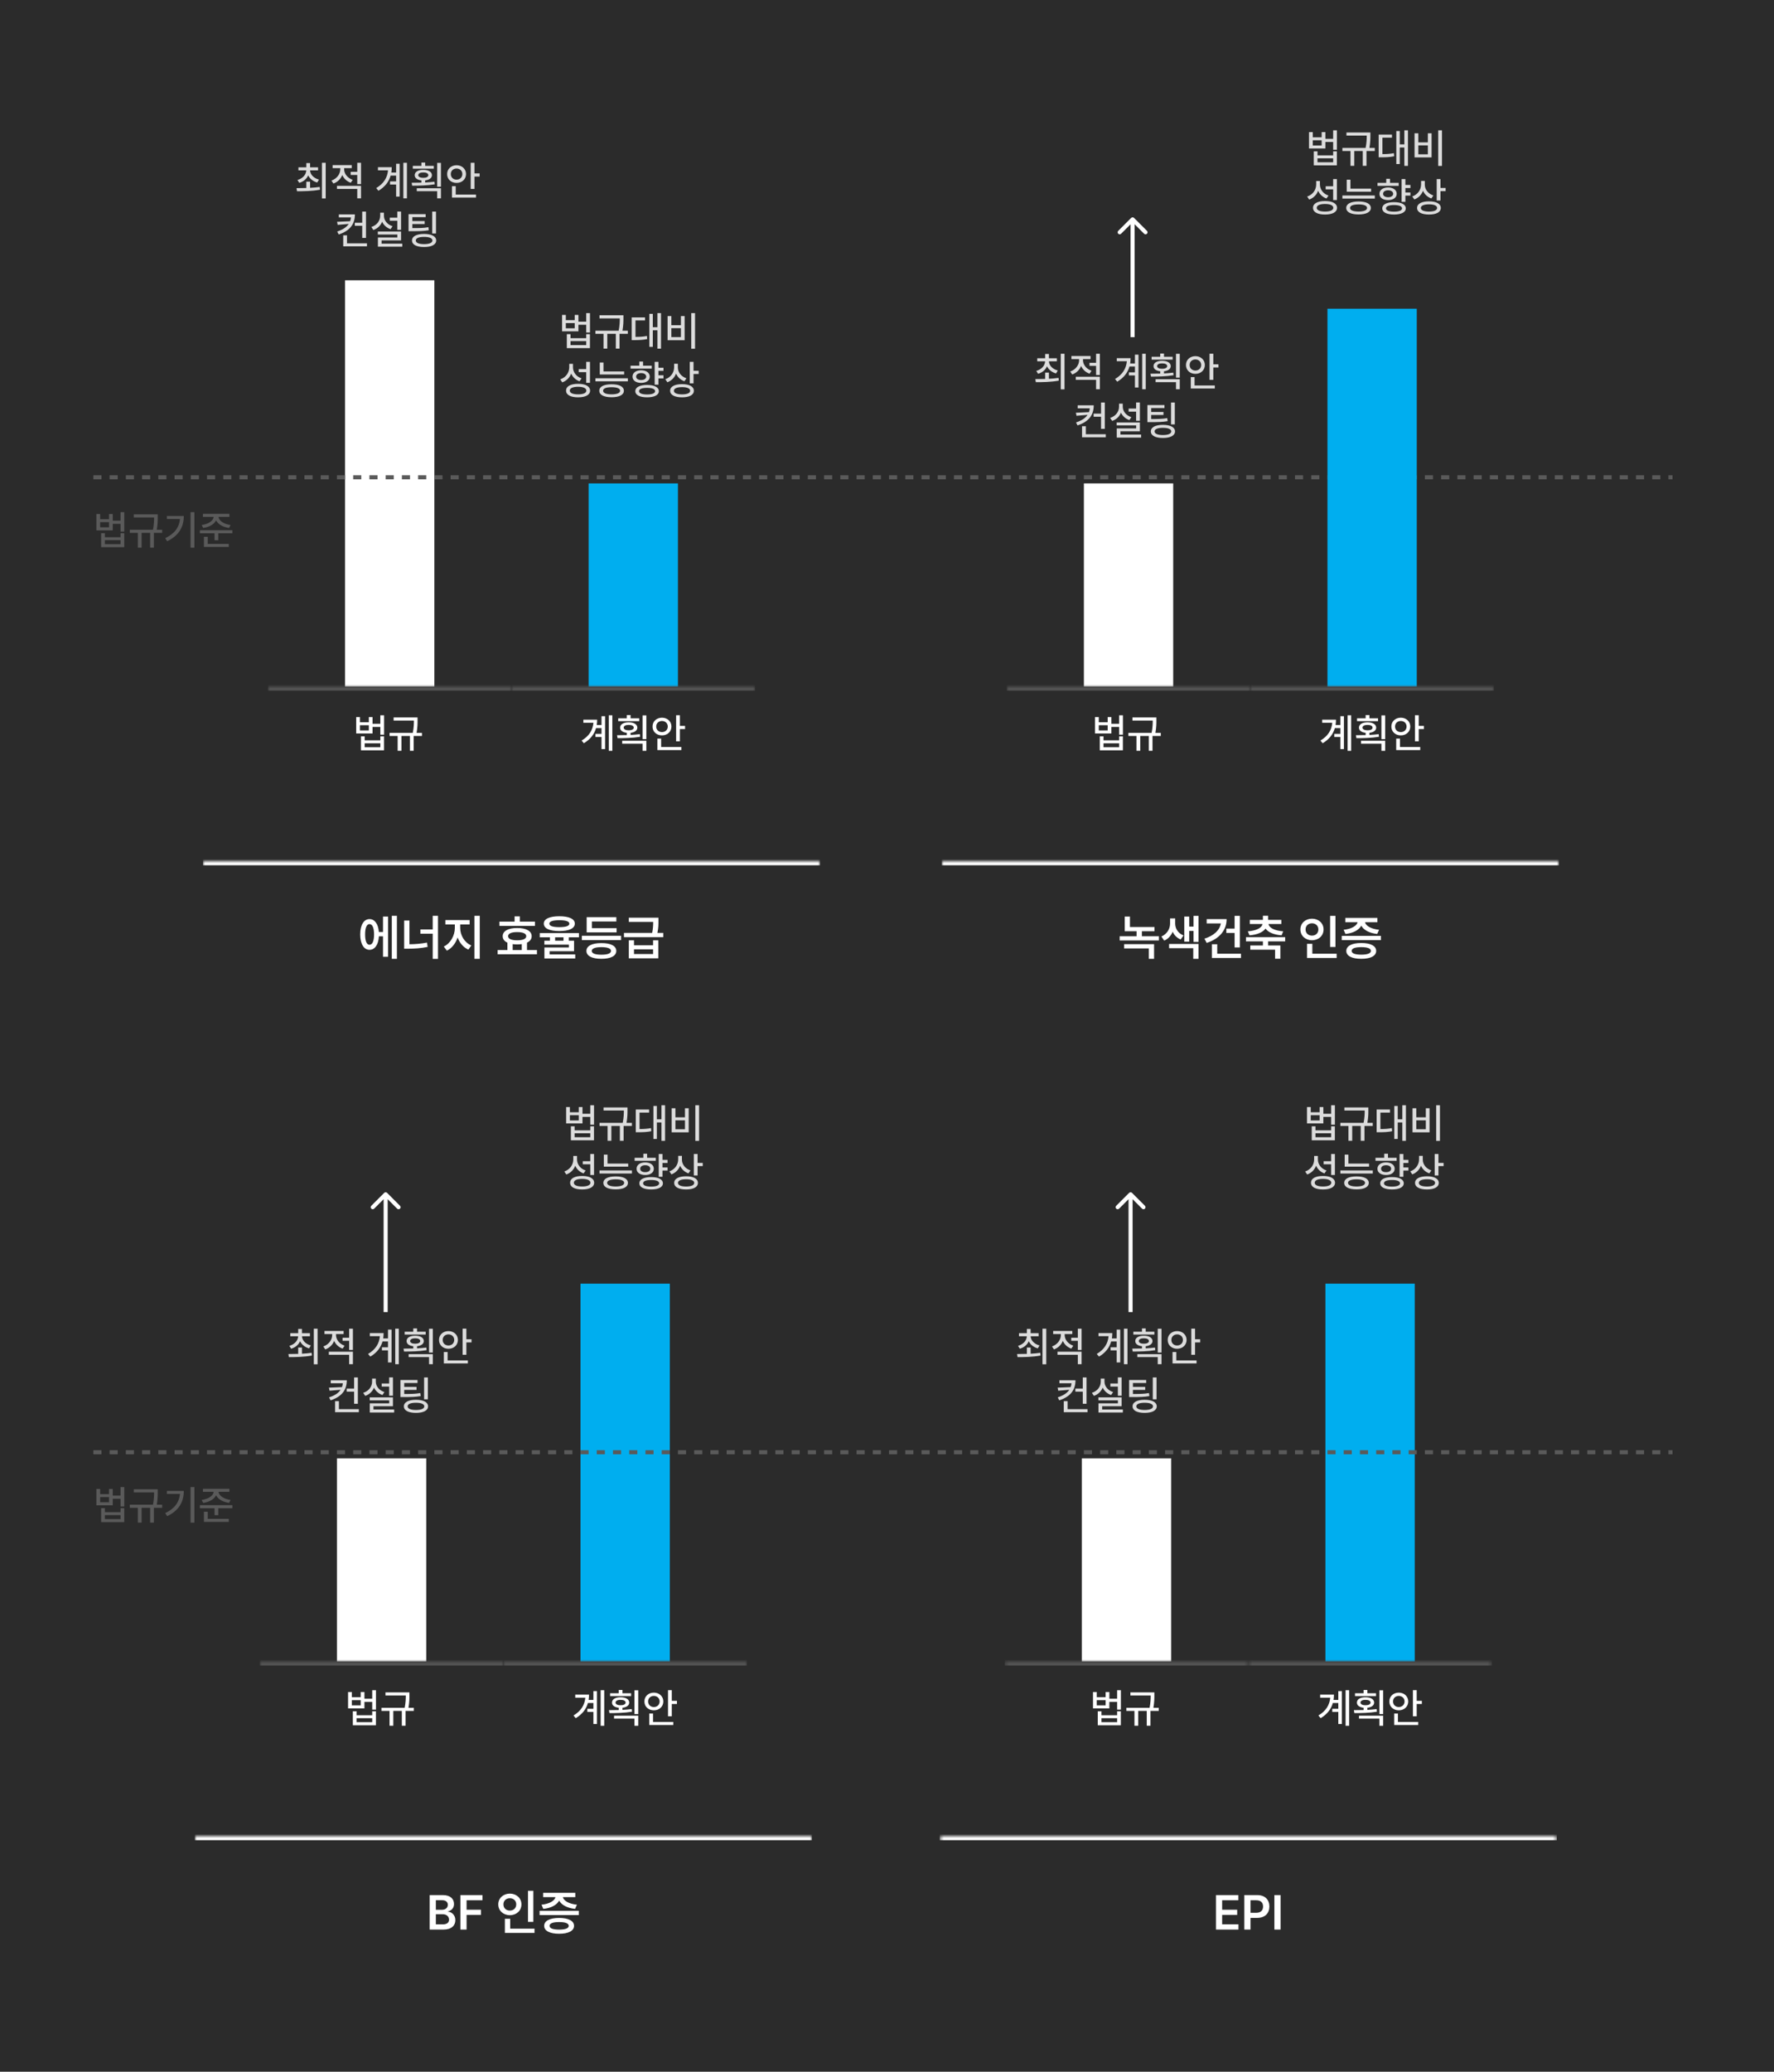 <svg width="437" height="510" viewBox="0 0 437 510" fill="none" xmlns="http://www.w3.org/2000/svg">
<rect x="0" y="0" width="437" height="510" fill="#333333" stroke="none"/>
<rect width="437" height="510" fill="black" fill-opacity="0.15"/>
<rect width="22" height="100" transform="translate(85 69)" fill="white"/>
<mask id="path-1-inside-1_1038_1853" fill="white">
<path d="M66 169H126V192H66V169Z"/>
</mask>
<path d="M66 170H126V168H66V170Z" fill="#535353" mask="url(#path-1-inside-1_1038_1853)"/>
<path d="M88.67 176.529V177.809H90.857V176.529H91.775V178.18H93.689V176.08H94.617V180.855H93.689V178.951H91.775V180.562H87.742V176.529H88.67ZM88.67 179.811H90.857V178.531H88.67V179.811ZM88.914 184.703V181.266H89.832V182.252H93.689V181.266H94.607V184.703H88.914ZM89.832 183.951H93.689V182.975H89.832V183.951ZM102.859 176.617V177.252C102.864 178.023 102.864 179.015 102.62 180.416H103.943V181.178H101.902V184.82H100.984V181.178H98.885V184.82H97.957V181.178H95.965V180.416H101.683C101.946 179.098 101.961 178.131 101.961 177.379H96.961V176.617H102.859Z" fill="white"/>
<rect width="22" height="50" transform="translate(145 119)" fill="#00AEEF"/>
<mask id="path-4-inside-2_1038_1853" fill="white">
<path d="M126 169H186V192H126V169Z"/>
</mask>
<path d="M126 170H186V168H126V170Z" fill="#535353" mask="url(#path-4-inside-2_1038_1853)"/>
<path d="M150.842 176.08V184.83H149.963V176.08H150.842ZM143.273 182.301C145.134 181.197 146.022 179.728 146.184 177.926H143.703V177.164H147.102C147.102 177.613 147.067 178.048 146.999 178.473H148.176V176.305H149.055V184.4H148.176V181.422H146.682V180.66H148.176V179.234H146.828C146.403 180.704 145.471 181.983 143.82 182.965L143.273 182.301ZM157.463 176.832V177.525H152.287V176.832H154.406V176.021H155.334V176.832H157.463ZM152.004 180.992C152.722 180.992 153.552 180.987 154.406 180.958V180.401C153.391 180.289 152.751 179.825 152.756 179.127C152.751 178.316 153.591 177.809 154.875 177.818C156.14 177.809 156.999 178.316 157.004 179.127C156.999 179.825 156.345 180.289 155.334 180.401V180.924C156.11 180.885 156.892 180.821 157.619 180.729L157.688 181.373C155.793 181.686 153.703 181.715 152.131 181.715L152.004 180.992ZM153.264 183.072V182.35H159.221V184.83H158.293V183.072H153.264ZM153.635 179.127C153.64 179.532 154.123 179.786 154.875 179.781C155.617 179.786 156.115 179.532 156.115 179.127C156.115 178.697 155.617 178.443 154.875 178.453C154.123 178.443 153.64 178.697 153.635 179.127ZM158.293 181.959V176.1H159.221V181.959H158.293ZM167.482 176.07V178.688H168.752V179.469H167.482V182.506H166.555V176.07H167.482ZM160.744 178.854C160.734 177.579 161.75 176.681 163.068 176.676C164.392 176.681 165.393 177.579 165.402 178.854C165.393 180.128 164.392 181.036 163.068 181.031C161.75 181.036 160.734 180.128 160.744 178.854ZM161.652 178.854C161.643 179.669 162.268 180.221 163.068 180.221C163.879 180.221 164.489 179.669 164.494 178.854C164.489 178.038 163.879 177.486 163.068 177.486C162.268 177.486 161.643 178.038 161.652 178.854ZM161.936 184.645V181.832H162.863V183.893H167.854V184.645H161.936Z" fill="white"/>
<mask id="path-7-inside-3_1038_1853" fill="white">
<path d="M50 212H202V240H50V212Z"/>
</mask>
<path d="M50 213H202V211H50V213Z" fill="white" mask="url(#path-7-inside-3_1038_1853)"/>
<path d="M97.769 225.449V236.043H96.516V225.449H97.769ZM88.734 230.031C88.734 227.699 89.637 226.252 91.019 226.258C92.303 226.252 93.176 227.453 93.328 229.434H94.348V225.637H95.59V235.527H94.348V230.488H93.34C93.217 232.557 92.332 233.822 91.019 233.816C89.637 233.822 88.734 232.369 88.734 230.031ZM89.941 230.031C89.936 231.689 90.346 232.58 91.019 232.574C91.723 232.58 92.139 231.689 92.144 230.031C92.139 228.379 91.723 227.482 91.019 227.488C90.346 227.482 89.936 228.379 89.941 230.031ZM107.895 225.449V236.055H106.594V229.855H103.559V228.801H106.594V225.449H107.895ZM99.562 233.547V226.609H100.863V232.451C102.287 232.434 103.699 232.328 105.188 232.035L105.34 233.102C103.635 233.453 102.053 233.541 100.43 233.547H99.562ZM113.367 228.461C113.367 230.195 114.387 232.023 116.098 232.738L115.383 233.77C114.129 233.225 113.215 232.117 112.729 230.77C112.242 232.223 111.311 233.441 110.074 234.027L109.324 233.008C110.994 232.234 112.037 230.26 112.043 228.461V227.57H109.711V226.492H115.688V227.57H113.367V228.461ZM116.871 236.043V225.449H118.184V236.043H116.871ZM131.777 226.879V227.922H123.023V226.879H126.762V225.59H128.051V226.879H131.777ZM122.59 234.918V233.875H124.992V232.059C124.248 231.719 123.826 231.174 123.832 230.465C123.826 229.193 125.197 228.443 127.406 228.449C129.598 228.443 130.975 229.193 130.969 230.465C130.975 231.168 130.559 231.713 129.82 232.053V233.875H132.27V234.918H122.59ZM125.168 230.465C125.162 231.121 125.965 231.473 127.406 231.473C128.818 231.473 129.633 231.121 129.633 230.465C129.633 229.809 128.818 229.451 127.406 229.457C125.965 229.451 125.162 229.809 125.168 230.465ZM126.293 233.875H128.531V232.416C128.186 232.463 127.811 232.492 127.406 232.492C127.008 232.492 126.633 232.469 126.293 232.416V233.875ZM137.777 225.555C140.191 225.561 141.592 226.205 141.598 227.371C141.592 228.555 140.191 229.193 137.777 229.199C135.369 229.193 133.957 228.555 133.957 227.371C133.957 226.205 135.369 225.561 137.777 225.555ZM132.961 230.734V229.703H142.617V230.734H140.109V231.578H141.41V234.168H135.387V234.953H141.703V235.949H134.109V233.242H140.133V232.539H134.098V231.578H135.457V230.734H132.961ZM135.328 227.371C135.322 227.957 136.166 228.227 137.777 228.238C139.412 228.227 140.25 227.957 140.25 227.371C140.25 226.826 139.412 226.533 137.777 226.527C136.166 226.533 135.322 226.826 135.328 227.371ZM136.746 231.578H138.809V230.734H136.746V231.578ZM153 230.359V231.426H143.332V230.359H153ZM144.457 234.086C144.457 232.855 145.846 232.158 148.148 232.164C150.434 232.158 151.811 232.855 151.816 234.086C151.811 235.334 150.434 236.031 148.148 236.031C145.846 236.031 144.457 235.334 144.457 234.086ZM144.516 229.527V225.789H151.828V226.844H145.816V228.484H151.887V229.527H144.516ZM145.781 234.086C145.775 234.713 146.607 235.023 148.148 235.023C149.666 235.023 150.504 234.713 150.516 234.086C150.504 233.488 149.666 233.16 148.148 233.16C146.607 233.16 145.775 233.488 145.781 234.086ZM156.176 231.484V232.703H160.875V231.484H162.164V235.914H154.898V231.484H156.176ZM153.703 230.699V229.656H160.652C160.875 228.537 160.898 227.693 160.898 226.949H154.898V225.906H162.199V226.727C162.205 227.535 162.205 228.414 161.941 229.656H163.383V230.699H153.703ZM156.176 234.859H160.875V233.711H156.176V234.859Z" fill="white"/>
<path d="M76.384 44.728V46.242C77.185 46.198 77.995 46.13 78.757 46.018L78.825 46.701C76.848 47.067 74.724 47.082 73.161 47.082L73.044 46.32C73.747 46.315 74.582 46.31 75.456 46.281V44.728H76.384ZM73.278 44.309C74.582 43.933 75.397 43.02 75.446 41.945H73.513V41.193H75.456V40.148H76.384V41.193H78.347V41.945H76.384C76.433 42.976 77.263 43.859 78.571 44.211L78.142 44.934C77.097 44.636 76.315 44.001 75.92 43.171C75.539 44.045 74.768 44.714 73.718 45.012L73.278 44.309ZM79.304 48.85V40.08H80.231V48.85H79.304ZM84.772 41.633C84.768 42.736 85.559 43.815 86.882 44.27L86.403 44.992C85.422 44.655 84.694 43.952 84.314 43.088C83.933 44.05 83.166 44.821 82.126 45.188L81.647 44.455C82.99 43.996 83.83 42.829 83.825 41.643V41.398H81.931V40.647H86.647V41.398H84.772V41.633ZM83.005 46.506V45.754H88.933V48.83H88.005V46.506H83.005ZM86.384 43.068V42.307H88.005V40.08H88.933V45.315H88.005V43.068H86.384ZM100.241 40.08V48.83H99.362V40.08H100.241ZM92.673 46.301C94.533 45.197 95.422 43.727 95.583 41.926H93.103V41.164H96.501C96.501 41.613 96.467 42.048 96.398 42.473H97.575V40.305H98.454V48.4H97.575V45.422H96.081V44.66H97.575V43.234H96.228C95.803 44.704 94.87 45.983 93.22 46.965L92.673 46.301ZM106.862 40.832V41.525H101.687V40.832H103.806V40.022H104.733V40.832H106.862ZM101.403 44.992C102.121 44.992 102.951 44.987 103.806 44.958V44.401C102.79 44.289 102.15 43.825 102.155 43.127C102.15 42.316 102.99 41.809 104.274 41.818C105.539 41.809 106.398 42.316 106.403 43.127C106.398 43.825 105.744 44.289 104.733 44.401V44.924C105.51 44.885 106.291 44.821 107.019 44.728L107.087 45.373C105.192 45.685 103.103 45.715 101.53 45.715L101.403 44.992ZM102.663 47.072V46.35H108.62V48.83H107.692V47.072H102.663ZM103.034 43.127C103.039 43.532 103.522 43.786 104.274 43.781C105.017 43.786 105.515 43.532 105.515 43.127C105.515 42.697 105.017 42.443 104.274 42.453C103.522 42.443 103.039 42.697 103.034 43.127ZM107.692 45.959V40.1H108.62V45.959H107.692ZM116.882 40.07V42.688H118.151V43.469H116.882V46.506H115.954V40.07H116.882ZM110.144 42.853C110.134 41.579 111.149 40.681 112.468 40.676C113.791 40.681 114.792 41.579 114.802 42.853C114.792 44.128 113.791 45.036 112.468 45.031C111.149 45.036 110.134 44.128 110.144 42.853ZM111.052 42.853C111.042 43.669 111.667 44.221 112.468 44.221C113.278 44.221 113.889 43.669 113.894 42.853C113.889 42.038 113.278 41.486 112.468 41.486C111.667 41.486 111.042 42.038 111.052 42.853ZM111.335 48.645V45.832H112.263V47.893H117.253V48.645H111.335ZM87.429 52.773C87.424 55.093 86.296 56.777 83.435 57.725L83.064 56.992C84.489 56.528 85.393 55.898 85.905 55.127L83.181 55.352L83.034 54.6L86.247 54.463C86.355 54.165 86.423 53.852 86.452 53.525H83.474V52.773H87.429ZM84.548 60.645V57.93H85.485V59.893H90.397V60.645H84.548ZM87.399 55.586V54.824H89.226V52.09H90.153V58.565H89.226V55.586H87.399ZM98.796 52.08V56.582H97.868V54.336H96.022V53.584H97.868V52.08H98.796ZM91.472 55.879C92.839 55.444 93.654 54.355 93.659 53.125V52.363H94.577V53.125C94.577 54.238 95.378 55.273 96.696 55.693L96.208 56.416C95.246 56.084 94.519 55.425 94.133 54.59C93.752 55.532 93.005 56.265 91.97 56.621L91.472 55.879ZM93.073 57.725V56.992H98.796V59.17H94.001V59.98H99.099V60.723H93.093V58.467H97.878V57.725H93.073ZM104.851 52.715V53.457H101.579V54.424H104.606V55.156H101.579V56.152C103.327 56.162 104.348 56.133 105.534 55.928L105.632 56.68C104.367 56.885 103.278 56.919 101.364 56.914H100.642V52.715H104.851ZM101.491 59.199C101.491 58.179 102.609 57.588 104.47 57.588C106.301 57.588 107.443 58.179 107.448 59.199C107.443 60.23 106.301 60.815 104.47 60.81C102.609 60.815 101.491 60.23 101.491 59.199ZM102.419 59.199C102.414 59.77 103.166 60.093 104.47 60.098C105.749 60.093 106.525 59.77 106.521 59.199C106.525 58.643 105.749 58.315 104.47 58.32C103.166 58.315 102.414 58.643 102.419 59.199ZM106.472 57.471V52.09H107.399V57.471H106.472Z" fill="#DCDCDC"/>
<path d="M139.385 77.529V78.809H141.572V77.529H142.49V79.18H144.404V77.08H145.332V81.856H144.404V79.951H142.49V81.562H138.457V77.529H139.385ZM139.385 80.811H141.572V79.531H139.385V80.811ZM139.629 85.703V82.266H140.547V83.252H144.404V82.266H145.322V85.703H139.629ZM140.547 84.951H144.404V83.975H140.547V84.951ZM153.574 77.617V78.252C153.579 79.023 153.579 80.015 153.335 81.416H154.658V82.178H152.617V85.82H151.699V82.178H149.6V85.82H148.672V82.178H146.68V81.416H152.397C152.661 80.098 152.676 79.131 152.676 78.379H147.676V77.617H153.574ZM162.832 77.08V85.83H161.943V81.309H160.811V85.381H159.961V77.256H160.811V80.547H161.943V77.08H162.832ZM155.615 83.731V78.135H158.896V78.887H156.543V82.939C157.617 82.935 158.428 82.886 159.365 82.705L159.434 83.467C158.384 83.686 157.476 83.721 156.201 83.731H155.615ZM171.211 77.08V85.85H170.283V77.08H171.211ZM164.453 83.75V77.812H165.381V80.059H167.734V77.812H168.652V83.75H164.453ZM165.381 82.988H167.734V80.791H165.381V82.988ZM141.143 90.389C141.138 91.614 141.934 92.708 143.262 93.143L142.754 93.865C141.792 93.514 141.084 92.84 140.703 91.961C140.327 92.962 139.565 93.748 138.506 94.129L138.008 93.387C139.404 92.908 140.215 91.741 140.225 90.428V89.568H141.143V90.389ZM139.443 96.16C139.438 95.101 140.562 94.485 142.402 94.49C144.233 94.485 145.356 95.101 145.361 96.16C145.356 97.215 144.233 97.815 142.402 97.811C140.562 97.815 139.438 97.215 139.443 96.16ZM140.361 96.16C140.356 96.741 141.118 97.083 142.402 97.078C143.677 97.083 144.438 96.741 144.443 96.16C144.438 95.56 143.677 95.213 142.402 95.213C141.118 95.213 140.356 95.56 140.361 96.16ZM142.559 91.619V90.857H144.404V89.08H145.332V94.246H144.404V91.619H142.559ZM153.75 91.443V92.195H147.744V89.236H148.662V91.443H153.75ZM146.68 93.885V93.123H154.668V93.885H146.68ZM147.627 96.189C147.627 95.169 148.765 94.593 150.664 94.598C152.549 94.593 153.677 95.169 153.682 96.189C153.677 97.215 152.549 97.791 150.664 97.791C148.765 97.791 147.627 97.215 147.627 96.189ZM148.564 96.189C148.56 96.751 149.326 97.073 150.664 97.078C151.982 97.073 152.754 96.751 152.754 96.189C152.754 95.623 151.982 95.325 150.664 95.32C149.326 95.325 148.56 95.623 148.564 96.189ZM163.438 90.525V91.287H162.197V92.391H163.438V93.152H162.197V94.695H161.27V89.08H162.197V90.525H163.438ZM155.332 90.75V90.018H157.48V89.012H158.408V90.018H160.547V90.75H155.332ZM155.811 92.713C155.806 91.77 156.665 91.155 157.939 91.15C159.199 91.155 160.059 91.77 160.059 92.713C160.059 93.65 159.199 94.261 157.939 94.256C156.665 94.261 155.806 93.65 155.811 92.713ZM156.504 96.297C156.494 95.33 157.598 94.764 159.404 94.764C161.187 94.764 162.295 95.33 162.295 96.297C162.295 97.249 161.187 97.815 159.404 97.811C157.598 97.815 156.494 97.249 156.504 96.297ZM156.709 92.713C156.699 93.231 157.197 93.553 157.939 93.553C158.682 93.553 159.18 93.231 159.189 92.713C159.18 92.181 158.682 91.844 157.939 91.844C157.197 91.844 156.699 92.181 156.709 92.713ZM157.422 96.297C157.417 96.81 158.145 97.107 159.404 97.107C160.645 97.107 161.372 96.81 161.377 96.297C161.372 95.765 160.645 95.481 159.404 95.477C158.145 95.481 157.417 95.765 157.422 96.297ZM166.982 90.477C166.978 91.624 167.788 92.693 169.092 93.123L168.594 93.856C167.637 93.519 166.919 92.835 166.538 91.971C166.157 92.952 165.415 93.724 164.395 94.1L163.896 93.357C165.264 92.874 166.055 91.707 166.064 90.398V89.539H166.982V90.477ZM165.078 96.189C165.078 95.164 166.196 94.564 168.018 94.568C169.814 94.564 170.918 95.164 170.918 96.189C170.918 97.225 169.814 97.815 168.018 97.811C166.196 97.815 165.078 97.225 165.078 96.189ZM166.006 96.189C166.001 96.766 166.753 97.078 168.018 97.088C169.272 97.078 170.015 96.766 170.01 96.189C170.015 95.633 169.272 95.301 168.018 95.301C166.753 95.301 166.001 95.633 166.006 96.189ZM169.912 94.363V89.08H170.84V91.277H172.109V92.059H170.84V94.363H169.912Z" fill="#DCDCDC"/>
<line x1="23" y1="117.5" x2="412" y2="117.5" stroke="#5A5A5A" stroke-dasharray="2 2"/>
<path d="M24.67 126.529V127.809H26.857V126.529H27.775V128.18H29.689V126.08H30.617V130.855H29.689V128.951H27.775V130.562H23.742V126.529H24.67ZM24.67 129.811H26.857V128.531H24.67V129.811ZM24.914 134.703V131.266H25.832V132.252H29.689V131.266H30.607V134.703H24.914ZM25.832 133.951H29.689V132.975H25.832V133.951ZM38.859 126.617V127.252C38.864 128.023 38.864 129.015 38.62 130.416H39.943V131.178H37.902V134.82H36.984V131.178H34.885V134.82H33.957V131.178H31.965V130.416H37.683C37.946 129.098 37.961 128.131 37.961 127.379H32.961V126.617H38.859ZM47.883 126.08V134.83H46.945V126.08H47.883ZM40.695 132.486C43.02 131.378 44.157 129.801 44.338 127.76H41.115V127.018H45.275C45.275 129.581 44.187 131.798 41.184 133.238L40.695 132.486ZM56.516 126.5V127.242H53.85C53.903 128.194 55.163 129.034 56.789 129.234L56.438 129.967C54.938 129.771 53.708 129.073 53.239 128.092C52.761 129.073 51.535 129.771 50.041 129.967L49.69 129.234C51.325 129.034 52.575 128.189 52.619 127.242H49.982V126.5H56.516ZM49.24 131.285V130.533H57.248V131.285H53.772V132.984H52.853V131.285H49.24ZM50.236 134.645V132.145H51.164V133.893H56.359V134.645H50.236Z" fill="#5A5A5A"/>
<rect width="22" height="50" transform="translate(267 119)" fill="white"/>
<mask id="path-14-inside-4_1038_1853" fill="white">
<path d="M248 169H308V192H248V169Z"/>
</mask>
<path d="M248 170H308V168H248V170Z" fill="#535353" mask="url(#path-14-inside-4_1038_1853)"/>
<path d="M270.67 176.529V177.809H272.857V176.529H273.775V178.18H275.689V176.08H276.617V180.855H275.689V178.951H273.775V180.562H269.742V176.529H270.67ZM270.67 179.811H272.857V178.531H270.67V179.811ZM270.914 184.703V181.266H271.832V182.252H275.689V181.266H276.607V184.703H270.914ZM271.832 183.951H275.689V182.975H271.832V183.951ZM284.859 176.617V177.252C284.864 178.023 284.864 179.015 284.62 180.416H285.943V181.178H283.902V184.82H282.984V181.178H280.885V184.82H279.957V181.178H277.965V180.416H283.683C283.946 179.098 283.961 178.131 283.961 177.379H278.961V176.617H284.859Z" fill="white"/>
<rect width="22" height="93" transform="translate(327 76)" fill="#00AEEF"/>
<mask id="path-17-inside-5_1038_1853" fill="white">
<path d="M308 169H368V192H308V169Z"/>
</mask>
<path d="M308 170H368V168H308V170Z" fill="#535353" mask="url(#path-17-inside-5_1038_1853)"/>
<path d="M332.842 176.08V184.83H331.963V176.08H332.842ZM325.273 182.301C327.134 181.197 328.022 179.728 328.184 177.926H325.703V177.164H329.102C329.102 177.613 329.067 178.048 328.999 178.473H330.176V176.305H331.055V184.4H330.176V181.422H328.682V180.66H330.176V179.234H328.828C328.403 180.704 327.471 181.983 325.82 182.965L325.273 182.301ZM339.463 176.832V177.525H334.287V176.832H336.406V176.021H337.334V176.832H339.463ZM334.004 180.992C334.722 180.992 335.552 180.987 336.406 180.958V180.401C335.391 180.289 334.751 179.825 334.756 179.127C334.751 178.316 335.591 177.809 336.875 177.818C338.14 177.809 338.999 178.316 339.004 179.127C338.999 179.825 338.345 180.289 337.334 180.401V180.924C338.11 180.885 338.892 180.821 339.619 180.729L339.688 181.373C337.793 181.686 335.703 181.715 334.131 181.715L334.004 180.992ZM335.264 183.072V182.35H341.221V184.83H340.293V183.072H335.264ZM335.635 179.127C335.64 179.532 336.123 179.786 336.875 179.781C337.617 179.786 338.115 179.532 338.115 179.127C338.115 178.697 337.617 178.443 336.875 178.453C336.123 178.443 335.64 178.697 335.635 179.127ZM340.293 181.959V176.1H341.221V181.959H340.293ZM349.482 176.07V178.688H350.752V179.469H349.482V182.506H348.555V176.07H349.482ZM342.744 178.854C342.734 177.579 343.75 176.681 345.068 176.676C346.392 176.681 347.393 177.579 347.402 178.854C347.393 180.128 346.392 181.036 345.068 181.031C343.75 181.036 342.734 180.128 342.744 178.854ZM343.652 178.854C343.643 179.669 344.268 180.221 345.068 180.221C345.879 180.221 346.489 179.669 346.494 178.854C346.489 178.038 345.879 177.486 345.068 177.486C344.268 177.486 343.643 178.038 343.652 178.854ZM343.936 184.645V181.832H344.863V183.893H349.854V184.645H343.936Z" fill="white"/>
<path d="M278.646 53.646C278.842 53.451 279.158 53.451 279.354 53.646L282.536 56.828C282.731 57.024 282.731 57.34 282.536 57.535C282.34 57.731 282.024 57.731 281.828 57.535L279 54.707L276.172 57.535C275.976 57.731 275.66 57.731 275.464 57.535C275.269 57.34 275.269 57.024 275.464 56.828L278.646 53.646ZM278.5 83L278.5 54L279.5 54L279.5 83L278.5 83Z" fill="white"/>
<mask id="path-21-inside-6_1038_1853" fill="white">
<path d="M232 212H384V240H232V212Z"/>
</mask>
<path d="M232 213H384V211H232V213Z" fill="white" mask="url(#path-21-inside-6_1038_1853)"/>
<path d="M284.393 228.203V229.246H281.287V230.477H285.482V231.52H275.814V230.477H279.986V229.246H277.057V225.637H278.346V228.203H284.393ZM276.916 233.477V232.422H284.287V236.043H282.986V233.477H276.916ZM289.49 227.371C289.496 228.555 290.152 229.727 291.541 230.277L290.838 231.273C289.906 230.898 289.25 230.207 288.875 229.363C288.482 230.312 287.791 231.121 286.783 231.555L286.092 230.547C287.551 229.908 288.23 228.566 288.236 227.371V226.082H289.49V227.371ZM287.99 233.418V232.375H295.244V236.043H293.943V233.418H287.99ZM291.729 231.812V225.637H292.947V228.098H294.002V225.461H295.244V231.871H294.002V229.176H292.947V231.812H291.729ZM305.428 225.461V233.23H304.127V229.668H302.088V228.59H304.127V225.461H305.428ZM296.697 231.074C298.977 230.354 300.482 229 300.734 227.324H297.248V226.258H302.158C302.158 229.053 300.312 231.139 297.248 232.117L296.697 231.074ZM298.525 235.832V232.445H299.85V234.777H305.697V235.832H298.525ZM316.584 230.699V231.742H312.389V232.75H315.4V236.02H314.1V233.793H307.994V232.75H311.1V231.742H306.928V230.699H316.584ZM307.385 229.27C309.605 229.1 310.854 228.367 311 227.465H307.877V226.445H311.1V225.438H312.389V226.445H315.635V227.465H312.482C312.623 228.367 313.871 229.1 316.104 229.27L315.693 230.254C313.801 230.102 312.4 229.516 311.744 228.59C311.076 229.516 309.676 230.102 307.795 230.254L307.385 229.27ZM328.971 225.461V233.113H327.658V225.461H328.971ZM320.334 228.801C320.334 227.26 321.582 226.158 323.193 226.152C324.805 226.158 326.047 227.26 326.041 228.801C326.047 230.365 324.805 231.461 323.193 231.461C321.582 231.461 320.334 230.365 320.334 228.801ZM321.611 228.801C321.605 229.738 322.285 230.324 323.193 230.324C324.078 230.324 324.764 229.738 324.764 228.801C324.764 227.887 324.078 227.289 323.193 227.289C322.285 227.289 321.605 227.887 321.611 228.801ZM321.963 235.832V232.34H323.275V234.777H329.264V235.832H321.963ZM340.174 230.383V231.438H330.518V230.383H340.174ZM330.986 228.883C332.949 228.689 334.227 227.904 334.426 227.02H331.396V225.953H339.307V227.02H336.248C336.441 227.893 337.707 228.689 339.717 228.883L339.26 229.914C337.332 229.715 335.908 228.947 335.334 227.875C334.76 228.947 333.354 229.715 331.432 229.914L330.986 228.883ZM331.643 234.086C331.643 232.855 333.031 232.141 335.334 232.141C337.619 232.141 338.996 232.855 339.002 234.086C338.996 235.334 337.619 236.031 335.334 236.031C333.031 236.031 331.643 235.334 331.643 234.086ZM332.967 234.086C332.961 234.701 333.793 235.006 335.334 235.012C336.852 235.006 337.689 234.701 337.701 234.086C337.689 233.471 336.852 233.16 335.334 233.16C333.793 233.16 332.961 233.471 332.967 234.086Z" fill="white"/>
<path d="M258.384 91.728V93.242C259.185 93.198 259.995 93.13 260.757 93.018L260.825 93.701C258.848 94.067 256.724 94.082 255.161 94.082L255.044 93.32C255.747 93.315 256.582 93.311 257.456 93.281V91.728H258.384ZM255.278 91.309C256.582 90.933 257.397 90.019 257.446 88.945H255.513V88.193H257.456V87.148H258.384V88.193H260.347V88.945H258.384C258.433 89.976 259.263 90.859 260.571 91.211L260.142 91.934C259.097 91.636 258.315 91.001 257.92 90.171C257.539 91.045 256.768 91.714 255.718 92.012L255.278 91.309ZM261.304 95.85V87.08H262.231V95.85H261.304ZM266.772 88.633C266.768 89.736 267.559 90.815 268.882 91.269L268.403 91.992C267.422 91.655 266.694 90.952 266.313 90.088C265.933 91.05 265.166 91.821 264.126 92.188L263.647 91.455C264.99 90.996 265.83 89.829 265.825 88.643V88.398H263.931V87.647H268.647V88.398H266.772V88.633ZM265.005 93.506V92.754H270.933V95.83H270.005V93.506H265.005ZM268.384 90.068V89.307H270.005V87.08H270.933V92.314H270.005V90.068H268.384ZM282.241 87.08V95.83H281.362V87.08H282.241ZM274.673 93.301C276.533 92.197 277.422 90.728 277.583 88.926H275.103V88.164H278.501C278.501 88.613 278.467 89.048 278.398 89.473H279.575V87.305H280.454V95.4H279.575V92.422H278.081V91.66H279.575V90.234H278.228C277.803 91.704 276.87 92.983 275.22 93.965L274.673 93.301ZM288.862 87.832V88.525H283.687V87.832H285.806V87.022H286.733V87.832H288.862ZM283.403 91.992C284.121 91.992 284.951 91.987 285.806 91.958V91.401C284.79 91.289 284.15 90.825 284.155 90.127C284.15 89.316 284.99 88.809 286.274 88.818C287.539 88.809 288.398 89.316 288.403 90.127C288.398 90.825 287.744 91.289 286.733 91.401V91.924C287.51 91.885 288.291 91.821 289.019 91.728L289.087 92.373C287.192 92.686 285.103 92.715 283.53 92.715L283.403 91.992ZM284.663 94.072V93.35H290.62V95.83H289.692V94.072H284.663ZM285.034 90.127C285.039 90.532 285.522 90.786 286.274 90.781C287.017 90.786 287.515 90.532 287.515 90.127C287.515 89.697 287.017 89.443 286.274 89.453C285.522 89.443 285.039 89.697 285.034 90.127ZM289.692 92.959V87.1H290.62V92.959H289.692ZM298.882 87.07V89.688H300.151V90.469H298.882V93.506H297.954V87.07H298.882ZM292.144 89.853C292.134 88.579 293.149 87.681 294.468 87.676C295.791 87.681 296.792 88.579 296.802 89.853C296.792 91.128 295.791 92.036 294.468 92.031C293.149 92.036 292.134 91.128 292.144 89.853ZM293.052 89.853C293.042 90.669 293.667 91.221 294.468 91.221C295.278 91.221 295.889 90.669 295.894 89.853C295.889 89.038 295.278 88.486 294.468 88.486C293.667 88.486 293.042 89.038 293.052 89.853ZM293.335 95.644V92.832H294.263V94.893H299.253V95.644H293.335ZM269.429 99.773C269.424 102.093 268.296 103.777 265.435 104.725L265.063 103.992C266.489 103.528 267.393 102.898 267.905 102.127L265.181 102.352L265.034 101.6L268.247 101.463C268.354 101.165 268.423 100.853 268.452 100.525H265.474V99.773H269.429ZM266.548 107.645V104.93H267.485V106.893H272.397V107.645H266.548ZM269.399 102.586V101.824H271.226V99.09H272.153V105.564H271.226V102.586H269.399ZM280.796 99.08V103.582H279.868V101.336H278.022V100.584H279.868V99.08H280.796ZM273.472 102.879C274.839 102.444 275.654 101.355 275.659 100.125V99.363H276.577V100.125C276.577 101.238 277.378 102.273 278.696 102.693L278.208 103.416C277.246 103.084 276.519 102.425 276.133 101.59C275.752 102.532 275.005 103.265 273.97 103.621L273.472 102.879ZM275.073 104.725V103.992H280.796V106.17H276.001V106.98H281.099V107.723H275.093V105.467H279.878V104.725H275.073ZM286.851 99.715V100.457H283.579V101.424H286.606V102.156H283.579V103.152C285.327 103.162 286.348 103.133 287.534 102.928L287.632 103.68C286.367 103.885 285.278 103.919 283.364 103.914H282.642V99.715H286.851ZM283.491 106.199C283.491 105.179 284.609 104.588 286.47 104.588C288.301 104.588 289.443 105.179 289.448 106.199C289.443 107.229 288.301 107.815 286.47 107.811C284.609 107.815 283.491 107.229 283.491 106.199ZM284.419 106.199C284.414 106.771 285.166 107.093 286.47 107.098C287.749 107.093 288.525 106.771 288.521 106.199C288.525 105.643 287.749 105.315 286.47 105.32C285.166 105.315 284.414 105.643 284.419 106.199ZM288.472 104.471V99.09H289.399V104.471H288.472Z" fill="#DCDCDC"/>
<path d="M323.385 32.529V33.809H325.572V32.529H326.49V34.18H328.404V32.08H329.332V36.855H328.404V34.951H326.49V36.562H322.457V32.529H323.385ZM323.385 35.81H325.572V34.531H323.385V35.81ZM323.629 40.703V37.266H324.547V38.252H328.404V37.266H329.322V40.703H323.629ZM324.547 39.951H328.404V38.975H324.547V39.951ZM337.574 32.617V33.252C337.579 34.023 337.579 35.015 337.335 36.416H338.658V37.178H336.617V40.82H335.699V37.178H333.6V40.82H332.672V37.178H330.68V36.416H336.397C336.661 35.098 336.676 34.131 336.676 33.379H331.676V32.617H337.574ZM346.832 32.08V40.83H345.943V36.309H344.811V40.381H343.961V32.256H344.811V35.547H345.943V32.08H346.832ZM339.615 38.73V33.135H342.896V33.887H340.543V37.94C341.617 37.935 342.428 37.886 343.365 37.705L343.434 38.467C342.384 38.687 341.476 38.721 340.201 38.73H339.615ZM355.211 32.08V40.85H354.283V32.08H355.211ZM348.453 38.75V32.812H349.381V35.059H351.734V32.812H352.652V38.75H348.453ZM349.381 37.988H351.734V35.791H349.381V37.988ZM325.143 45.389C325.138 46.614 325.934 47.708 327.262 48.143L326.754 48.865C325.792 48.514 325.084 47.84 324.703 46.961C324.327 47.962 323.565 48.748 322.506 49.129L322.008 48.387C323.404 47.908 324.215 46.741 324.225 45.428V44.568H325.143V45.389ZM323.443 51.16C323.438 50.101 324.562 49.485 326.402 49.49C328.233 49.485 329.356 50.101 329.361 51.16C329.356 52.215 328.233 52.815 326.402 52.81C324.562 52.815 323.438 52.215 323.443 51.16ZM324.361 51.16C324.356 51.741 325.118 52.083 326.402 52.078C327.677 52.083 328.438 51.741 328.443 51.16C328.438 50.56 327.677 50.213 326.402 50.213C325.118 50.213 324.356 50.56 324.361 51.16ZM326.559 46.619V45.857H328.404V44.08H329.332V49.246H328.404V46.619H326.559ZM337.75 46.443V47.195H331.744V44.236H332.662V46.443H337.75ZM330.68 48.885V48.123H338.668V48.885H330.68ZM331.627 51.19C331.627 50.169 332.765 49.593 334.664 49.598C336.549 49.593 337.677 50.169 337.682 51.19C337.677 52.215 336.549 52.791 334.664 52.791C332.765 52.791 331.627 52.215 331.627 51.19ZM332.564 51.19C332.56 51.751 333.326 52.073 334.664 52.078C335.982 52.073 336.754 51.751 336.754 51.19C336.754 50.623 335.982 50.325 334.664 50.32C333.326 50.325 332.56 50.623 332.564 51.19ZM347.438 45.525V46.287H346.197V47.391H347.438V48.152H346.197V49.695H345.27V44.08H346.197V45.525H347.438ZM339.332 45.75V45.018H341.48V44.012H342.408V45.018H344.547V45.75H339.332ZM339.811 47.713C339.806 46.77 340.665 46.155 341.939 46.15C343.199 46.155 344.059 46.77 344.059 47.713C344.059 48.65 343.199 49.261 341.939 49.256C340.665 49.261 339.806 48.65 339.811 47.713ZM340.504 51.297C340.494 50.33 341.598 49.764 343.404 49.764C345.187 49.764 346.295 50.33 346.295 51.297C346.295 52.249 345.187 52.815 343.404 52.81C341.598 52.815 340.494 52.249 340.504 51.297ZM340.709 47.713C340.699 48.23 341.197 48.553 341.939 48.553C342.682 48.553 343.18 48.23 343.189 47.713C343.18 47.181 342.682 46.844 341.939 46.844C341.197 46.844 340.699 47.181 340.709 47.713ZM341.422 51.297C341.417 51.81 342.145 52.107 343.404 52.107C344.645 52.107 345.372 51.81 345.377 51.297C345.372 50.765 344.645 50.481 343.404 50.477C342.145 50.481 341.417 50.765 341.422 51.297ZM350.982 45.477C350.978 46.624 351.788 47.693 353.092 48.123L352.594 48.855C351.637 48.519 350.919 47.835 350.538 46.971C350.157 47.952 349.415 48.724 348.395 49.1L347.896 48.357C349.264 47.874 350.055 46.707 350.064 45.398V44.539H350.982V45.477ZM349.078 51.19C349.078 50.164 350.196 49.563 352.018 49.568C353.814 49.563 354.918 50.164 354.918 51.19C354.918 52.225 353.814 52.815 352.018 52.81C350.196 52.815 349.078 52.225 349.078 51.19ZM350.006 51.19C350.001 51.766 350.753 52.078 352.018 52.088C353.272 52.078 354.015 51.766 354.01 51.19C354.015 50.633 353.272 50.301 352.018 50.301C350.753 50.301 350.001 50.633 350.006 51.19ZM353.912 49.363V44.08H354.84V46.277H356.109V47.059H354.84V49.363H353.912Z" fill="#DCDCDC"/>
<rect width="22" height="50" transform="translate(83 359)" fill="white"/>
<mask id="path-26-inside-7_1038_1853" fill="white">
<path d="M64 409H124V432H64V409Z"/>
</mask>
<path d="M64 410H124V408H64V410Z" fill="#535353" mask="url(#path-26-inside-7_1038_1853)"/>
<path d="M86.67 416.529V417.809H88.857V416.529H89.775V418.18H91.689V416.08H92.617V420.855H91.689V418.951H89.775V420.562H85.742V416.529H86.67ZM86.67 419.811H88.857V418.531H86.67V419.811ZM86.914 424.703V421.266H87.832V422.252H91.689V421.266H92.607V424.703H86.914ZM87.832 423.951H91.689V422.975H87.832V423.951ZM100.859 416.617V417.252C100.864 418.023 100.864 419.015 100.62 420.416H101.943V421.178H99.902V424.82H98.984V421.178H96.885V424.82H95.957V421.178H93.965V420.416H99.683C99.946 419.098 99.961 418.131 99.961 417.379H94.961V416.617H100.859Z" fill="white"/>
<rect width="22" height="93" transform="translate(143 316)" fill="#00AEEF"/>
<mask id="path-29-inside-8_1038_1853" fill="white">
<path d="M124 409H184V432H124V409Z"/>
</mask>
<path d="M124 410H184V408H124V410Z" fill="#535353" mask="url(#path-29-inside-8_1038_1853)"/>
<path d="M148.842 416.08V424.83H147.963V416.08H148.842ZM141.273 422.301C143.134 421.197 144.022 419.728 144.184 417.926H141.703V417.164H145.102C145.102 417.613 145.067 418.048 144.999 418.473H146.176V416.305H147.055V424.4H146.176V421.422H144.682V420.66H146.176V419.234H144.828C144.403 420.704 143.471 421.983 141.82 422.965L141.273 422.301ZM155.463 416.832V417.525H150.287V416.832H152.406V416.021H153.334V416.832H155.463ZM150.004 420.992C150.722 420.992 151.552 420.987 152.406 420.958V420.401C151.391 420.289 150.751 419.825 150.756 419.127C150.751 418.316 151.591 417.809 152.875 417.818C154.14 417.809 154.999 418.316 155.004 419.127C154.999 419.825 154.345 420.289 153.334 420.401V420.924C154.11 420.885 154.892 420.821 155.619 420.729L155.688 421.373C153.793 421.686 151.703 421.715 150.131 421.715L150.004 420.992ZM151.264 423.072V422.35H157.221V424.83H156.293V423.072H151.264ZM151.635 419.127C151.64 419.532 152.123 419.786 152.875 419.781C153.617 419.786 154.115 419.532 154.115 419.127C154.115 418.697 153.617 418.443 152.875 418.453C152.123 418.443 151.64 418.697 151.635 419.127ZM156.293 421.959V416.1H157.221V421.959H156.293ZM165.482 416.07V418.688H166.752V419.469H165.482V422.506H164.555V416.07H165.482ZM158.744 418.854C158.734 417.579 159.75 416.681 161.068 416.676C162.392 416.681 163.393 417.579 163.402 418.854C163.393 420.128 162.392 421.036 161.068 421.031C159.75 421.036 158.734 420.128 158.744 418.854ZM159.652 418.854C159.643 419.669 160.268 420.221 161.068 420.221C161.879 420.221 162.489 419.669 162.494 418.854C162.489 418.038 161.879 417.486 161.068 417.486C160.268 417.486 159.643 418.038 159.652 418.854ZM159.936 424.645V421.832H160.863V423.893H165.854V424.645H159.936Z" fill="white"/>
<mask id="path-32-inside-9_1038_1853" fill="white">
<path d="M48 452H200V480H48V452Z"/>
</mask>
<path d="M48 453H200V451H48V453Z" fill="white" mask="url(#path-32-inside-9_1038_1853)"/>
<path d="M105.842 475V466.516H109.088C110.928 466.516 111.836 467.453 111.842 468.719C111.836 469.75 111.186 470.324 110.354 470.523V470.605C111.256 470.652 112.17 471.402 112.17 472.691C112.17 474.01 111.215 475 109.275 475H105.842ZM107.365 473.723H109.041C110.154 473.723 110.617 473.248 110.623 472.574C110.617 471.812 110.025 471.232 109.076 471.227H107.365V473.723ZM107.365 470.125H108.9C109.703 470.125 110.312 469.662 110.318 468.906C110.312 468.256 109.844 467.781 108.936 467.781H107.365V470.125ZM113.412 475V466.516H118.85V467.793H114.936V470.113H118.475V471.391H114.936V475H113.412ZM131.377 465.461V473.113H130.064V465.461H131.377ZM122.74 468.801C122.74 467.26 123.988 466.158 125.6 466.152C127.211 466.158 128.453 467.26 128.447 468.801C128.453 470.365 127.211 471.461 125.6 471.461C123.988 471.461 122.74 470.365 122.74 468.801ZM124.018 468.801C124.012 469.738 124.691 470.324 125.6 470.324C126.484 470.324 127.17 469.738 127.17 468.801C127.17 467.887 126.484 467.289 125.6 467.289C124.691 467.289 124.012 467.887 124.018 468.801ZM124.369 475.832V472.34H125.682V474.777H131.67V475.832H124.369ZM142.58 470.383V471.438H132.924V470.383H142.58ZM133.393 468.883C135.355 468.689 136.633 467.904 136.832 467.02H133.803V465.953H141.713V467.02H138.654C138.848 467.893 140.113 468.689 142.123 468.883L141.666 469.914C139.738 469.715 138.314 468.947 137.74 467.875C137.166 468.947 135.76 469.715 133.838 469.914L133.393 468.883ZM134.049 474.086C134.049 472.855 135.438 472.141 137.74 472.141C140.025 472.141 141.402 472.855 141.408 474.086C141.402 475.334 140.025 476.031 137.74 476.031C135.438 476.031 134.049 475.334 134.049 474.086ZM135.373 474.086C135.367 474.701 136.199 475.006 137.74 475.012C139.258 475.006 140.096 474.701 140.107 474.086C140.096 473.471 139.258 473.16 137.74 473.16C136.199 473.16 135.367 473.471 135.373 474.086Z" fill="white"/>
<path d="M94.646 293.646C94.842 293.451 95.158 293.451 95.354 293.646L98.535 296.828C98.731 297.024 98.731 297.34 98.535 297.536C98.34 297.731 98.024 297.731 97.828 297.536L95 294.707L92.172 297.536C91.976 297.731 91.66 297.731 91.465 297.536C91.269 297.34 91.269 297.024 91.465 296.828L94.646 293.646ZM94.5 323L94.5 294L95.5 294L95.5 323L94.5 323Z" fill="white"/>
<path d="M74.384 331.729V333.242C75.185 333.198 75.995 333.13 76.757 333.018L76.825 333.701C74.848 334.067 72.724 334.082 71.161 334.082L71.044 333.32C71.747 333.315 72.582 333.311 73.456 333.281V331.729H74.384ZM71.278 331.309C72.582 330.933 73.397 330.02 73.446 328.945H71.513V328.193H73.456V327.148H74.384V328.193H76.347V328.945H74.384C74.433 329.976 75.263 330.859 76.571 331.211L76.142 331.934C75.097 331.636 74.315 331.001 73.92 330.171C73.539 331.045 72.768 331.714 71.718 332.012L71.278 331.309ZM77.304 335.85V327.08H78.231V335.85H77.304ZM82.772 328.633C82.768 329.736 83.559 330.815 84.882 331.27L84.403 331.992C83.422 331.655 82.694 330.952 82.314 330.088C81.933 331.05 81.166 331.821 80.126 332.188L79.647 331.455C80.99 330.996 81.83 329.829 81.825 328.643V328.398H79.931V327.646H84.647V328.398H82.772V328.633ZM81.005 333.506V332.754H86.933V335.83H86.005V333.506H81.005ZM84.384 330.068V329.307H86.005V327.08H86.933V332.314H86.005V330.068H84.384ZM98.241 327.08V335.83H97.362V327.08H98.241ZM90.673 333.301C92.533 332.197 93.422 330.728 93.583 328.926H91.103V328.164H94.501C94.501 328.613 94.467 329.048 94.398 329.473H95.575V327.305H96.454V335.4H95.575V332.422H94.081V331.66H95.575V330.234H94.228C93.803 331.704 92.87 332.983 91.22 333.965L90.673 333.301ZM104.862 327.832V328.525H99.686V327.832H101.806V327.021H102.733V327.832H104.862ZM99.403 331.992C100.121 331.992 100.951 331.987 101.806 331.958V331.401C100.79 331.289 100.15 330.825 100.155 330.127C100.15 329.316 100.99 328.809 102.274 328.818C103.539 328.809 104.398 329.316 104.403 330.127C104.398 330.825 103.744 331.289 102.733 331.401V331.924C103.51 331.885 104.291 331.821 105.019 331.729L105.087 332.373C103.192 332.686 101.103 332.715 99.53 332.715L99.403 331.992ZM100.663 334.072V333.35H106.62V335.83H105.692V334.072H100.663ZM101.034 330.127C101.039 330.532 101.522 330.786 102.274 330.781C103.017 330.786 103.515 330.532 103.515 330.127C103.515 329.697 103.017 329.443 102.274 329.453C101.522 329.443 101.039 329.697 101.034 330.127ZM105.692 332.959V327.1H106.62V332.959H105.692ZM114.882 327.07V329.688H116.151V330.469H114.882V333.506H113.954V327.07H114.882ZM108.144 329.854C108.134 328.579 109.149 327.681 110.468 327.676C111.791 327.681 112.792 328.579 112.802 329.854C112.792 331.128 111.791 332.036 110.468 332.031C109.149 332.036 108.134 331.128 108.144 329.854ZM109.052 329.854C109.042 330.669 109.667 331.221 110.468 331.221C111.278 331.221 111.889 330.669 111.894 329.854C111.889 329.038 111.278 328.486 110.468 328.486C109.667 328.486 109.042 329.038 109.052 329.854ZM109.335 335.645V332.832H110.263V334.893H115.253V335.645H109.335ZM85.429 339.773C85.424 342.093 84.296 343.777 81.435 344.725L81.064 343.992C82.489 343.528 83.393 342.898 83.905 342.127L81.181 342.352L81.034 341.6L84.247 341.463C84.355 341.165 84.423 340.853 84.452 340.525H81.474V339.773H85.429ZM82.548 347.645V344.93H83.485V346.893H88.397V347.645H82.548ZM85.399 342.586V341.824H87.226V339.09H88.153V345.564H87.226V342.586H85.399ZM96.796 339.08V343.582H95.868V341.336H94.022V340.584H95.868V339.08H96.796ZM89.472 342.879C90.839 342.444 91.654 341.355 91.659 340.125V339.363H92.577V340.125C92.577 341.238 93.378 342.273 94.696 342.693L94.208 343.416C93.246 343.084 92.519 342.425 92.133 341.59C91.752 342.532 91.005 343.265 89.97 343.621L89.472 342.879ZM91.073 344.725V343.992H96.796V346.17H92.001V346.98H97.099V347.723H91.093V345.467H95.878V344.725H91.073ZM102.851 339.715V340.457H99.579V341.424H102.606V342.156H99.579V343.152C101.327 343.162 102.348 343.133 103.534 342.928L103.632 343.68C102.367 343.885 101.278 343.919 99.364 343.914H98.642V339.715H102.851ZM99.491 346.199C99.491 345.179 100.609 344.588 102.47 344.588C104.301 344.588 105.443 345.179 105.448 346.199C105.443 347.229 104.301 347.815 102.47 347.811C100.609 347.815 99.491 347.229 99.491 346.199ZM100.419 346.199C100.414 346.771 101.166 347.093 102.47 347.098C103.749 347.093 104.525 346.771 104.521 346.199C104.525 345.643 103.749 345.315 102.47 345.32C101.166 345.315 100.414 345.643 100.419 346.199ZM104.472 344.471V339.09H105.399V344.471H104.472Z" fill="#DCDCDC"/>
<path d="M140.385 272.529V273.809H142.572V272.529H143.49V274.18H145.404V272.08H146.332V276.855H145.404V274.951H143.49V276.562H139.457V272.529H140.385ZM140.385 275.811H142.572V274.531H140.385V275.811ZM140.629 280.703V277.266H141.547V278.252H145.404V277.266H146.322V280.703H140.629ZM141.547 279.951H145.404V278.975H141.547V279.951ZM154.574 272.617V273.252C154.579 274.023 154.579 275.015 154.335 276.416H155.658V277.178H153.617V280.82H152.699V277.178H150.6V280.82H149.672V277.178H147.68V276.416H153.397C153.661 275.098 153.676 274.131 153.676 273.379H148.676V272.617H154.574ZM163.832 272.08V280.83H162.943V276.309H161.811V280.381H160.961V272.256H161.811V275.547H162.943V272.08H163.832ZM156.615 278.73V273.135H159.896V273.887H157.543V277.939C158.617 277.935 159.428 277.886 160.365 277.705L160.434 278.467C159.384 278.687 158.476 278.721 157.201 278.73H156.615ZM172.211 272.08V280.85H171.283V272.08H172.211ZM165.453 278.75V272.812H166.381V275.059H168.734V272.812H169.652V278.75H165.453ZM166.381 277.988H168.734V275.791H166.381V277.988ZM142.143 285.389C142.138 286.614 142.934 287.708 144.262 288.143L143.754 288.865C142.792 288.514 142.084 287.84 141.703 286.961C141.327 287.962 140.565 288.748 139.506 289.129L139.008 288.387C140.404 287.908 141.215 286.741 141.225 285.428V284.568H142.143V285.389ZM140.443 291.16C140.438 290.101 141.562 289.485 143.402 289.49C145.233 289.485 146.356 290.101 146.361 291.16C146.356 292.215 145.233 292.815 143.402 292.811C141.562 292.815 140.438 292.215 140.443 291.16ZM141.361 291.16C141.356 291.741 142.118 292.083 143.402 292.078C144.677 292.083 145.438 291.741 145.443 291.16C145.438 290.56 144.677 290.213 143.402 290.213C142.118 290.213 141.356 290.56 141.361 291.16ZM143.559 286.619V285.857H145.404V284.08H146.332V289.246H145.404V286.619H143.559ZM154.75 286.443V287.195H148.744V284.236H149.662V286.443H154.75ZM147.68 288.885V288.123H155.668V288.885H147.68ZM148.627 291.189C148.627 290.169 149.765 289.593 151.664 289.598C153.549 289.593 154.677 290.169 154.682 291.189C154.677 292.215 153.549 292.791 151.664 292.791C149.765 292.791 148.627 292.215 148.627 291.189ZM149.564 291.189C149.56 291.751 150.326 292.073 151.664 292.078C152.982 292.073 153.754 291.751 153.754 291.189C153.754 290.623 152.982 290.325 151.664 290.32C150.326 290.325 149.56 290.623 149.564 291.189ZM164.438 285.525V286.287H163.197V287.391H164.438V288.152H163.197V289.695H162.27V284.08H163.197V285.525H164.438ZM156.332 285.75V285.018H158.48V284.012H159.408V285.018H161.547V285.75H156.332ZM156.811 287.713C156.806 286.771 157.665 286.155 158.939 286.15C160.199 286.155 161.059 286.771 161.059 287.713C161.059 288.65 160.199 289.261 158.939 289.256C157.665 289.261 156.806 288.65 156.811 287.713ZM157.504 291.297C157.494 290.33 158.598 289.764 160.404 289.764C162.187 289.764 163.295 290.33 163.295 291.297C163.295 292.249 162.187 292.815 160.404 292.811C158.598 292.815 157.494 292.249 157.504 291.297ZM157.709 287.713C157.699 288.23 158.197 288.553 158.939 288.553C159.682 288.553 160.18 288.23 160.189 287.713C160.18 287.181 159.682 286.844 158.939 286.844C158.197 286.844 157.699 287.181 157.709 287.713ZM158.422 291.297C158.417 291.81 159.145 292.107 160.404 292.107C161.645 292.107 162.372 291.81 162.377 291.297C162.372 290.765 161.645 290.481 160.404 290.477C159.145 290.481 158.417 290.765 158.422 291.297ZM167.982 285.477C167.978 286.624 168.788 287.693 170.092 288.123L169.594 288.855C168.637 288.519 167.919 287.835 167.538 286.971C167.157 287.952 166.415 288.724 165.395 289.1L164.896 288.357C166.264 287.874 167.055 286.707 167.064 285.398V284.539H167.982V285.477ZM166.078 291.189C166.078 290.164 167.196 289.563 169.018 289.568C170.814 289.563 171.918 290.164 171.918 291.189C171.918 292.225 170.814 292.815 169.018 292.811C167.196 292.815 166.078 292.225 166.078 291.189ZM167.006 291.189C167.001 291.766 167.753 292.078 169.018 292.088C170.272 292.078 171.015 291.766 171.01 291.189C171.015 290.633 170.272 290.301 169.018 290.301C167.753 290.301 167.001 290.633 167.006 291.189ZM170.912 289.363V284.08H171.84V286.277H173.109V287.059H171.84V289.363H170.912Z" fill="#DCDCDC"/>
<rect width="22" height="50" transform="translate(266.5 359)" fill="white"/>
<mask id="path-38-inside-10_1038_1853" fill="white">
<path d="M247.5 409H307.5V432H247.5V409Z"/>
</mask>
<path d="M247.5 410H307.5V408H247.5V410Z" fill="#535353" mask="url(#path-38-inside-10_1038_1853)"/>
<path d="M270.17 416.529V417.809H272.357V416.529H273.275V418.18H275.189V416.08H276.117V420.855H275.189V418.951H273.275V420.562H269.242V416.529H270.17ZM270.17 419.811H272.357V418.531H270.17V419.811ZM270.414 424.703V421.266H271.332V422.252H275.189V421.266H276.107V424.703H270.414ZM271.332 423.951H275.189V422.975H271.332V423.951ZM284.359 416.617V417.252C284.364 418.023 284.364 419.015 284.12 420.416H285.443V421.178H283.402V424.82H282.484V421.178H280.385V424.82H279.457V421.178H277.465V420.416H283.183C283.446 419.098 283.461 418.131 283.461 417.379H278.461V416.617H284.359Z" fill="white"/>
<rect width="22" height="93" transform="translate(326.5 316)" fill="#00AEEF"/>
<mask id="path-41-inside-11_1038_1853" fill="white">
<path d="M307.5 409H367.5V432H307.5V409Z"/>
</mask>
<path d="M307.5 410H367.5V408H307.5V410Z" fill="#535353" mask="url(#path-41-inside-11_1038_1853)"/>
<path d="M332.342 416.08V424.83H331.463V416.08H332.342ZM324.773 422.301C326.634 421.197 327.522 419.728 327.684 417.926H325.203V417.164H328.602C328.602 417.613 328.567 418.048 328.499 418.473H329.676V416.305H330.555V424.4H329.676V421.422H328.182V420.66H329.676V419.234H328.328C327.903 420.704 326.971 421.983 325.32 422.965L324.773 422.301ZM338.963 416.832V417.525H333.787V416.832H335.906V416.021H336.834V416.832H338.963ZM333.504 420.992C334.222 420.992 335.052 420.987 335.906 420.958V420.401C334.891 420.289 334.251 419.825 334.256 419.127C334.251 418.316 335.091 417.809 336.375 417.818C337.64 417.809 338.499 418.316 338.504 419.127C338.499 419.825 337.845 420.289 336.834 420.401V420.924C337.61 420.885 338.392 420.821 339.119 420.729L339.188 421.373C337.293 421.686 335.203 421.715 333.631 421.715L333.504 420.992ZM334.764 423.072V422.35H340.721V424.83H339.793V423.072H334.764ZM335.135 419.127C335.14 419.532 335.623 419.786 336.375 419.781C337.117 419.786 337.615 419.532 337.615 419.127C337.615 418.697 337.117 418.443 336.375 418.453C335.623 418.443 335.14 418.697 335.135 419.127ZM339.793 421.959V416.1H340.721V421.959H339.793ZM348.982 416.07V418.688H350.252V419.469H348.982V422.506H348.055V416.07H348.982ZM342.244 418.854C342.234 417.579 343.25 416.681 344.568 416.676C345.892 416.681 346.893 417.579 346.902 418.854C346.893 420.128 345.892 421.036 344.568 421.031C343.25 421.036 342.234 420.128 342.244 418.854ZM343.152 418.854C343.143 419.669 343.768 420.221 344.568 420.221C345.379 420.221 345.989 419.669 345.994 418.854C345.989 418.038 345.379 417.486 344.568 417.486C343.768 417.486 343.143 418.038 343.152 418.854ZM343.436 424.645V421.832H344.363V423.893H349.354V424.645H343.436Z" fill="white"/>
<mask id="path-44-inside-12_1038_1853" fill="white">
<path d="M231.5 452H383.5V480H231.5V452Z"/>
</mask>
<path d="M231.5 453H383.5V451H231.5V453Z" fill="white" mask="url(#path-44-inside-12_1038_1853)"/>
<path d="M299.537 475V466.516H305.057V467.793H301.061V470.113H304.764V471.391H301.061V473.711H305.08V475H299.537ZM306.521 475V466.516H309.709C311.654 466.516 312.697 467.699 312.697 469.328C312.697 470.957 311.643 472.129 309.686 472.129H308.045V475H306.521ZM308.045 470.875H309.475C310.623 470.875 311.139 470.23 311.139 469.328C311.139 468.414 310.623 467.793 309.475 467.793H308.045V470.875ZM315.451 466.516V475H313.928V466.516H315.451Z" fill="white"/>
<path d="M278.146 293.646C278.342 293.451 278.658 293.451 278.854 293.646L282.036 296.828C282.231 297.024 282.231 297.34 282.036 297.536C281.84 297.731 281.524 297.731 281.328 297.536L278.5 294.707L275.672 297.536C275.476 297.731 275.16 297.731 274.964 297.536C274.769 297.34 274.769 297.024 274.964 296.828L278.146 293.646ZM278 323L278 294L279 294L279 323L278 323Z" fill="white"/>
<path d="M253.884 331.729V333.242C254.685 333.198 255.495 333.13 256.257 333.018L256.325 333.701C254.348 334.067 252.224 334.082 250.661 334.082L250.544 333.32C251.247 333.315 252.082 333.311 252.956 333.281V331.729H253.884ZM250.778 331.309C252.082 330.933 252.897 330.02 252.946 328.945H251.013V328.193H252.956V327.148H253.884V328.193H255.847V328.945H253.884C253.933 329.976 254.763 330.859 256.071 331.211L255.642 331.934C254.597 331.636 253.815 331.001 253.42 330.171C253.039 331.045 252.268 331.714 251.218 332.012L250.778 331.309ZM256.804 335.85V327.08H257.731V335.85H256.804ZM262.272 328.633C262.268 329.736 263.059 330.815 264.382 331.27L263.903 331.992C262.922 331.655 262.194 330.952 261.813 330.088C261.433 331.05 260.666 331.821 259.626 332.188L259.147 331.455C260.49 330.996 261.33 329.829 261.325 328.643V328.398H259.431V327.646H264.147V328.398H262.272V328.633ZM260.505 333.506V332.754H266.433V335.83H265.505V333.506H260.505ZM263.884 330.068V329.307H265.505V327.08H266.433V332.314H265.505V330.068H263.884ZM277.741 327.08V335.83H276.862V327.08H277.741ZM270.173 333.301C272.033 332.197 272.922 330.728 273.083 328.926H270.603V328.164H274.001C274.001 328.613 273.967 329.048 273.898 329.473H275.075V327.305H275.954V335.4H275.075V332.422H273.581V331.66H275.075V330.234H273.728C273.303 331.704 272.37 332.983 270.72 333.965L270.173 333.301ZM284.362 327.832V328.525H279.187V327.832H281.306V327.021H282.233V327.832H284.362ZM278.903 331.992C279.621 331.992 280.451 331.987 281.306 331.958V331.401C280.29 331.289 279.65 330.825 279.655 330.127C279.65 329.316 280.49 328.809 281.774 328.818C283.039 328.809 283.898 329.316 283.903 330.127C283.898 330.825 283.244 331.289 282.233 331.401V331.924C283.01 331.885 283.791 331.821 284.519 331.729L284.587 332.373C282.692 332.686 280.603 332.715 279.03 332.715L278.903 331.992ZM280.163 334.072V333.35H286.12V335.83H285.192V334.072H280.163ZM280.534 330.127C280.539 330.532 281.022 330.786 281.774 330.781C282.517 330.786 283.015 330.532 283.015 330.127C283.015 329.697 282.517 329.443 281.774 329.453C281.022 329.443 280.539 329.697 280.534 330.127ZM285.192 332.959V327.1H286.12V332.959H285.192ZM294.382 327.07V329.688H295.651V330.469H294.382V333.506H293.454V327.07H294.382ZM287.644 329.854C287.634 328.579 288.649 327.681 289.968 327.676C291.291 327.681 292.292 328.579 292.302 329.854C292.292 331.128 291.291 332.036 289.968 332.031C288.649 332.036 287.634 331.128 287.644 329.854ZM288.552 329.854C288.542 330.669 289.167 331.221 289.968 331.221C290.778 331.221 291.389 330.669 291.394 329.854C291.389 329.038 290.778 328.486 289.968 328.486C289.167 328.486 288.542 329.038 288.552 329.854ZM288.835 335.645V332.832H289.763V334.893H294.753V335.645H288.835ZM264.929 339.773C264.924 342.093 263.796 343.777 260.935 344.725L260.563 343.992C261.989 343.528 262.893 342.898 263.405 342.127L260.681 342.352L260.534 341.6L263.747 341.463C263.854 341.165 263.923 340.853 263.952 340.525H260.974V339.773H264.929ZM262.048 347.645V344.93H262.985V346.893H267.897V347.645H262.048ZM264.899 342.586V341.824H266.726V339.09H267.653V345.564H266.726V342.586H264.899ZM276.296 339.08V343.582H275.368V341.336H273.522V340.584H275.368V339.08H276.296ZM268.972 342.879C270.339 342.444 271.154 341.355 271.159 340.125V339.363H272.077V340.125C272.077 341.238 272.878 342.273 274.196 342.693L273.708 343.416C272.746 343.084 272.019 342.425 271.633 341.59C271.252 342.532 270.505 343.265 269.47 343.621L268.972 342.879ZM270.573 344.725V343.992H276.296V346.17H271.501V346.98H276.599V347.723H270.593V345.467H275.378V344.725H270.573ZM282.351 339.715V340.457H279.079V341.424H282.106V342.156H279.079V343.152C280.827 343.162 281.848 343.133 283.034 342.928L283.132 343.68C281.867 343.885 280.778 343.919 278.864 343.914H278.142V339.715H282.351ZM278.991 346.199C278.991 345.179 280.109 344.588 281.97 344.588C283.801 344.588 284.943 345.179 284.948 346.199C284.943 347.229 283.801 347.815 281.97 347.811C280.109 347.815 278.991 347.229 278.991 346.199ZM279.919 346.199C279.914 346.771 280.666 347.093 281.97 347.098C283.249 347.093 284.025 346.771 284.021 346.199C284.025 345.643 283.249 345.315 281.97 345.32C280.666 345.315 279.914 345.643 279.919 346.199ZM283.972 344.471V339.09H284.899V344.471H283.972Z" fill="#DCDCDC"/>
<path d="M322.885 272.529V273.809H325.072V272.529H325.99V274.18H327.904V272.08H328.832V276.855H327.904V274.951H325.99V276.562H321.957V272.529H322.885ZM322.885 275.811H325.072V274.531H322.885V275.811ZM323.129 280.703V277.266H324.047V278.252H327.904V277.266H328.822V280.703H323.129ZM324.047 279.951H327.904V278.975H324.047V279.951ZM337.074 272.617V273.252C337.079 274.023 337.079 275.015 336.835 276.416H338.158V277.178H336.117V280.82H335.199V277.178H333.1V280.82H332.172V277.178H330.18V276.416H335.897C336.161 275.098 336.176 274.131 336.176 273.379H331.176V272.617H337.074ZM346.332 272.08V280.83H345.443V276.309H344.311V280.381H343.461V272.256H344.311V275.547H345.443V272.08H346.332ZM339.115 278.73V273.135H342.396V273.887H340.043V277.939C341.117 277.935 341.928 277.886 342.865 277.705L342.934 278.467C341.884 278.687 340.976 278.721 339.701 278.73H339.115ZM354.711 272.08V280.85H353.783V272.08H354.711ZM347.953 278.75V272.812H348.881V275.059H351.234V272.812H352.152V278.75H347.953ZM348.881 277.988H351.234V275.791H348.881V277.988ZM324.643 285.389C324.638 286.614 325.434 287.708 326.762 288.143L326.254 288.865C325.292 288.514 324.584 287.84 324.203 286.961C323.827 287.962 323.065 288.748 322.006 289.129L321.508 288.387C322.904 287.908 323.715 286.741 323.725 285.428V284.568H324.643V285.389ZM322.943 291.16C322.938 290.101 324.062 289.485 325.902 289.49C327.733 289.485 328.856 290.101 328.861 291.16C328.856 292.215 327.733 292.815 325.902 292.811C324.062 292.815 322.938 292.215 322.943 291.16ZM323.861 291.16C323.856 291.741 324.618 292.083 325.902 292.078C327.177 292.083 327.938 291.741 327.943 291.16C327.938 290.56 327.177 290.213 325.902 290.213C324.618 290.213 323.856 290.56 323.861 291.16ZM326.059 286.619V285.857H327.904V284.08H328.832V289.246H327.904V286.619H326.059ZM337.25 286.443V287.195H331.244V284.236H332.162V286.443H337.25ZM330.18 288.885V288.123H338.168V288.885H330.18ZM331.127 291.189C331.127 290.169 332.265 289.593 334.164 289.598C336.049 289.593 337.177 290.169 337.182 291.189C337.177 292.215 336.049 292.791 334.164 292.791C332.265 292.791 331.127 292.215 331.127 291.189ZM332.064 291.189C332.06 291.751 332.826 292.073 334.164 292.078C335.482 292.073 336.254 291.751 336.254 291.189C336.254 290.623 335.482 290.325 334.164 290.32C332.826 290.325 332.06 290.623 332.064 291.189ZM346.938 285.525V286.287H345.697V287.391H346.938V288.152H345.697V289.695H344.77V284.08H345.697V285.525H346.938ZM338.832 285.75V285.018H340.98V284.012H341.908V285.018H344.047V285.75H338.832ZM339.311 287.713C339.306 286.771 340.165 286.155 341.439 286.15C342.699 286.155 343.559 286.771 343.559 287.713C343.559 288.65 342.699 289.261 341.439 289.256C340.165 289.261 339.306 288.65 339.311 287.713ZM340.004 291.297C339.994 290.33 341.098 289.764 342.904 289.764C344.687 289.764 345.795 290.33 345.795 291.297C345.795 292.249 344.687 292.815 342.904 292.811C341.098 292.815 339.994 292.249 340.004 291.297ZM340.209 287.713C340.199 288.23 340.697 288.553 341.439 288.553C342.182 288.553 342.68 288.23 342.689 287.713C342.68 287.181 342.182 286.844 341.439 286.844C340.697 286.844 340.199 287.181 340.209 287.713ZM340.922 291.297C340.917 291.81 341.645 292.107 342.904 292.107C344.145 292.107 344.872 291.81 344.877 291.297C344.872 290.765 344.145 290.481 342.904 290.477C341.645 290.481 340.917 290.765 340.922 291.297ZM350.482 285.477C350.478 286.624 351.288 287.693 352.592 288.123L352.094 288.855C351.137 288.519 350.419 287.835 350.038 286.971C349.657 287.952 348.915 288.724 347.895 289.1L347.396 288.357C348.764 287.874 349.555 286.707 349.564 285.398V284.539H350.482V285.477ZM348.578 291.189C348.578 290.164 349.696 289.563 351.518 289.568C353.314 289.563 354.418 290.164 354.418 291.189C354.418 292.225 353.314 292.815 351.518 292.811C349.696 292.815 348.578 292.225 348.578 291.189ZM349.506 291.189C349.501 291.766 350.253 292.078 351.518 292.088C352.772 292.078 353.515 291.766 353.51 291.189C353.515 290.633 352.772 290.301 351.518 290.301C350.253 290.301 349.501 290.633 349.506 291.189ZM353.412 289.363V284.08H354.34V286.277H355.609V287.059H354.34V289.363H353.412Z" fill="#DCDCDC"/>
<line x1="23" y1="357.5" x2="412" y2="357.5" stroke="#5A5A5A" stroke-dasharray="2 2"/>
<path d="M24.67 366.529V367.809H26.857V366.529H27.775V368.18H29.689V366.08H30.617V370.855H29.689V368.951H27.775V370.562H23.742V366.529H24.67ZM24.67 369.811H26.857V368.531H24.67V369.811ZM24.914 374.703V371.266H25.832V372.252H29.689V371.266H30.607V374.703H24.914ZM25.832 373.951H29.689V372.975H25.832V373.951ZM38.859 366.617V367.252C38.864 368.023 38.864 369.015 38.62 370.416H39.943V371.178H37.902V374.82H36.984V371.178H34.885V374.82H33.957V371.178H31.965V370.416H37.683C37.946 369.098 37.961 368.131 37.961 367.379H32.961V366.617H38.859ZM47.883 366.08V374.83H46.945V366.08H47.883ZM40.695 372.486C43.02 371.378 44.157 369.801 44.338 367.76H41.115V367.018H45.275C45.275 369.581 44.187 371.798 41.184 373.238L40.695 372.486ZM56.516 366.5V367.242H53.85C53.903 368.194 55.163 369.034 56.789 369.234L56.438 369.967C54.938 369.771 53.708 369.073 53.239 368.092C52.761 369.073 51.535 369.771 50.041 369.967L49.69 369.234C51.325 369.034 52.575 368.189 52.619 367.242H49.982V366.5H56.516ZM49.24 371.285V370.533H57.248V371.285H53.772V372.984H52.853V371.285H49.24ZM50.236 374.645V372.145H51.164V373.893H56.359V374.645H50.236Z" fill="#5A5A5A"/>
</svg>

